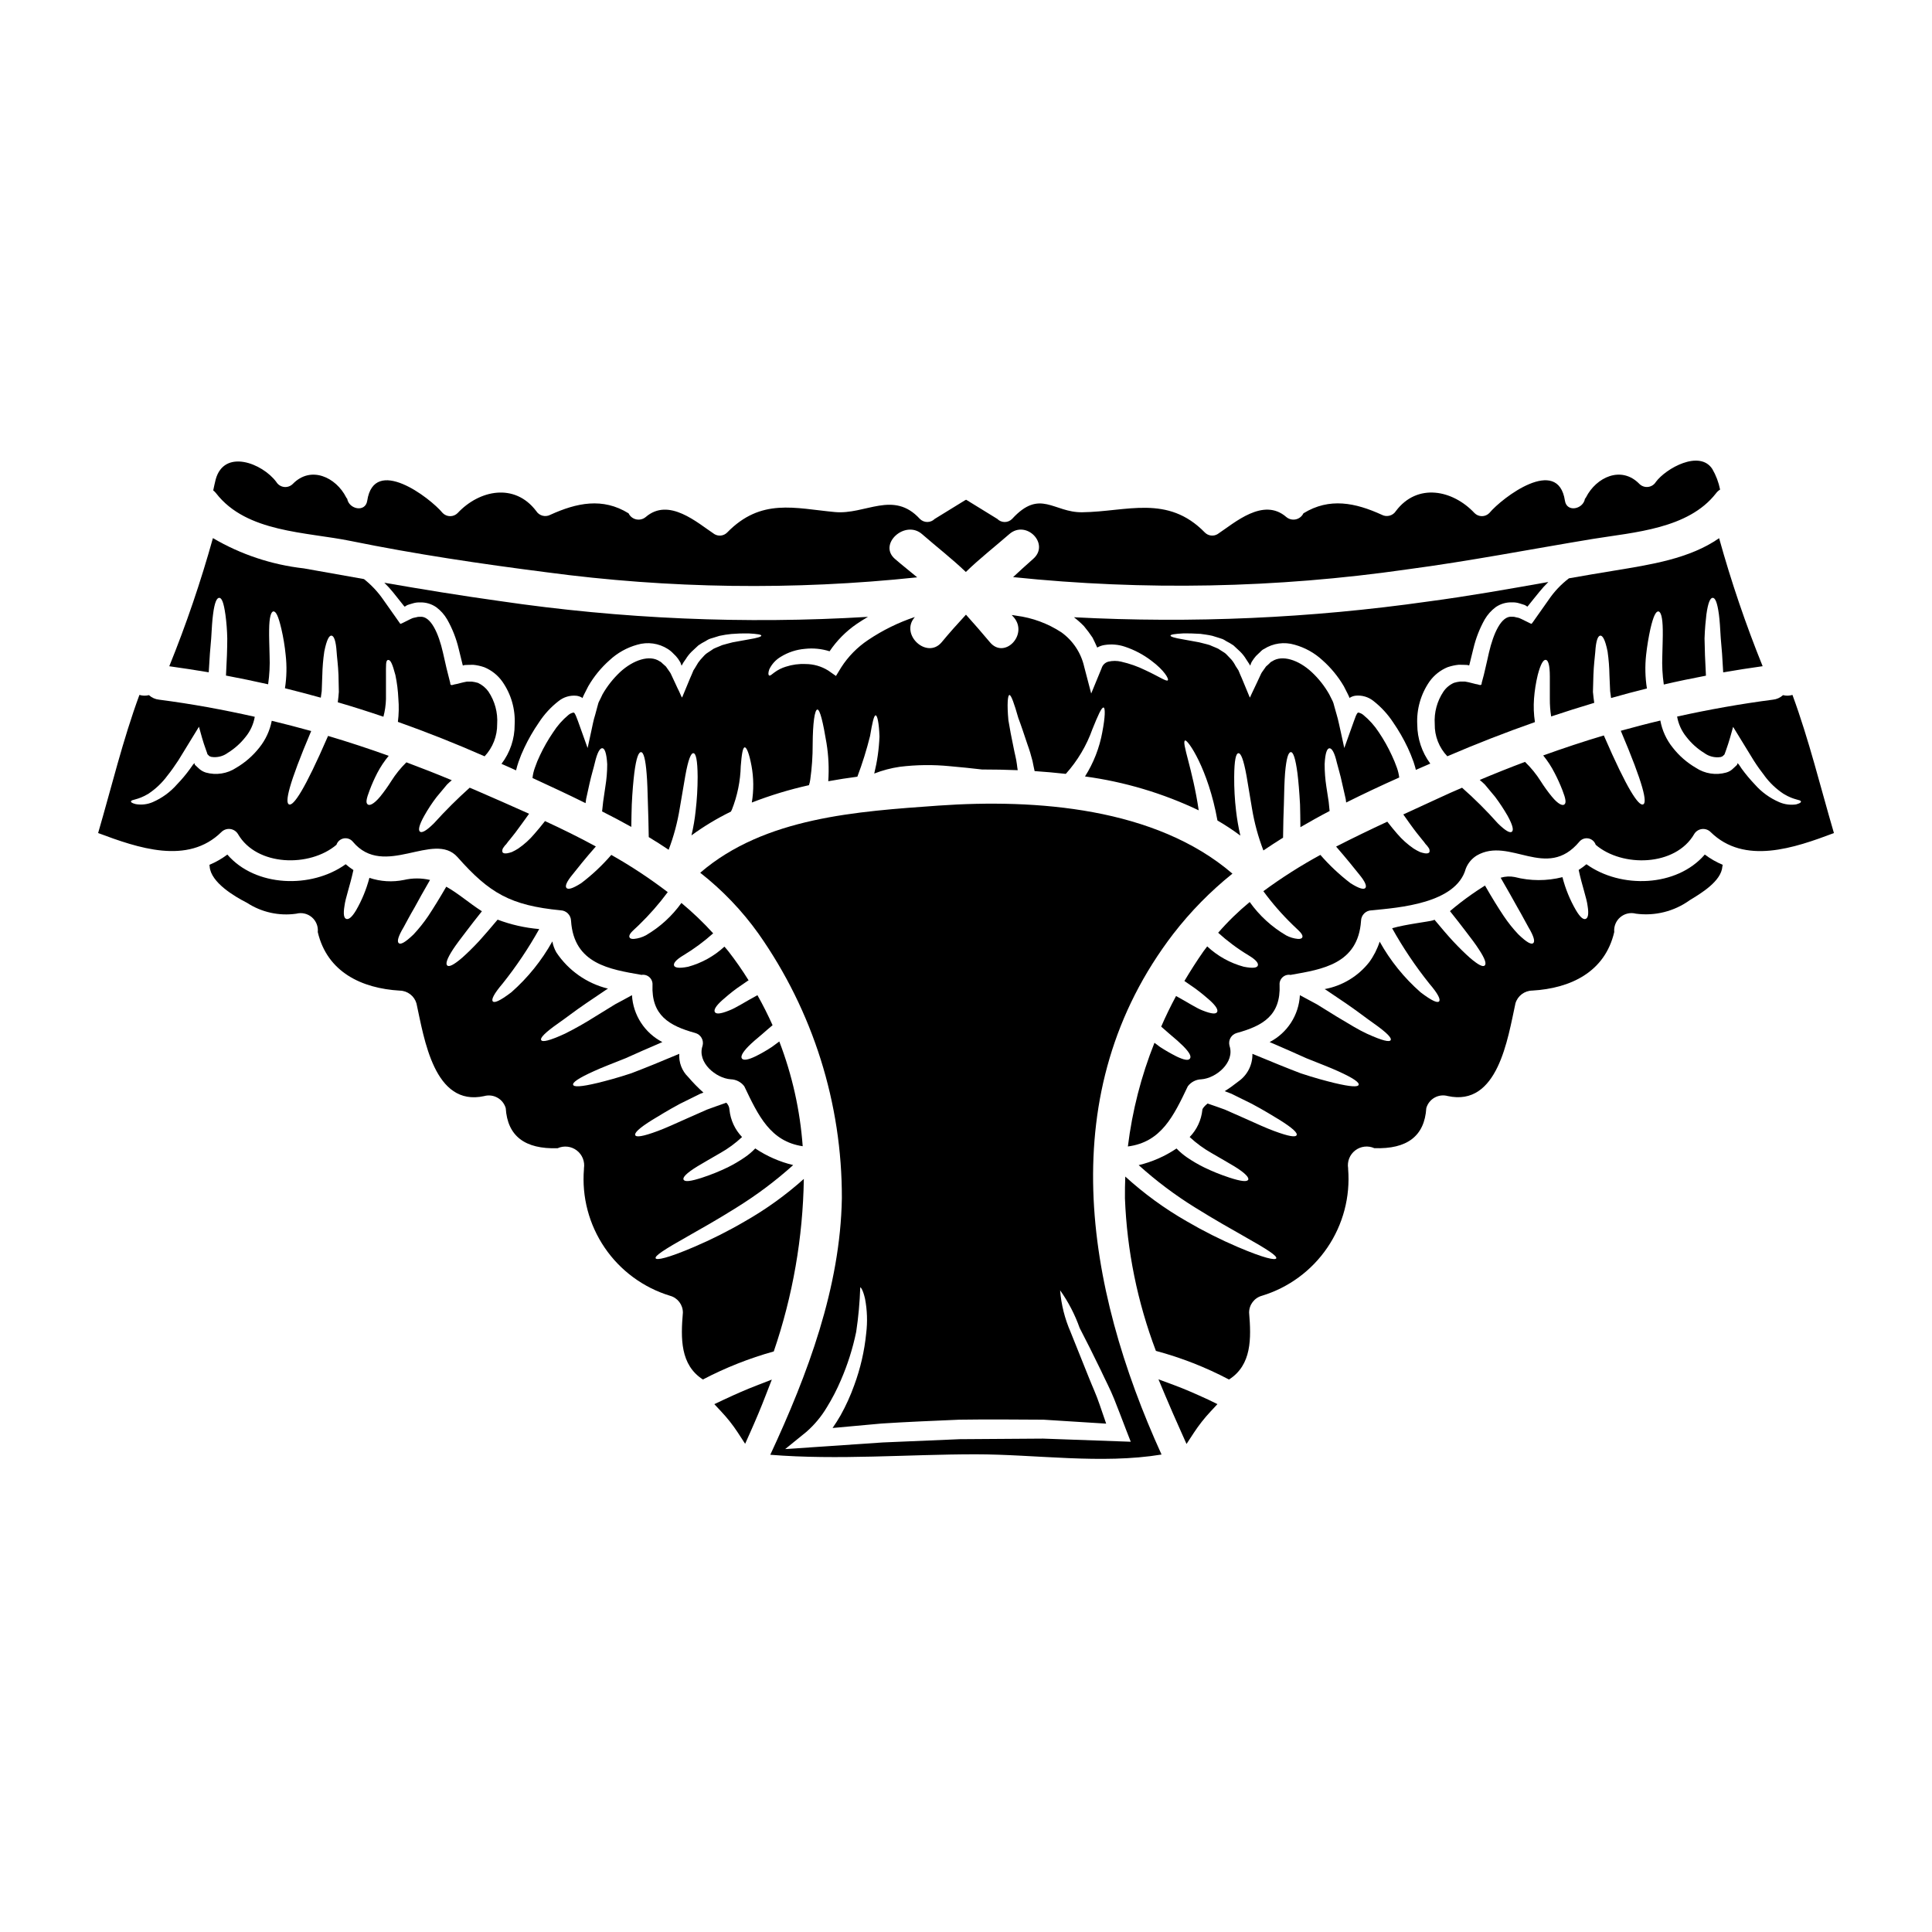 <?xml version="1.0" encoding="UTF-8"?>
<!-- Uploaded to: ICON Repo, www.iconrepo.com, Generator: ICON Repo Mixer Tools -->
<svg fill="#000000" width="800px" height="800px" version="1.1" viewBox="144 144 512 512" xmlns="http://www.w3.org/2000/svg">
 <g>
  <path d="m199.97 313.13c0.152-2.652 0.277-4.75 0.492-6.324 0.395-3.176 0.988-4.375 1.637-4.375 0.648 0 1.18 1.18 1.633 4.41l0.004-0.004c0.285 2.106 0.449 4.231 0.492 6.356 0 2.652-0.121 5.922-0.34 9.84 3.731 0.707 7.477 1.48 11.168 2.312 0.359-2.492 0.492-5.012 0.391-7.523-0.062-2.805-0.156-5.09-0.125-6.848 0.031-3.484 0.523-4.902 1.141-4.938 0.676-0.027 1.297 1.203 2.098 4.598 0.531 2.285 0.914 4.602 1.145 6.938 0.332 2.938 0.27 5.902-0.188 8.82 3.176 0.789 6.352 1.633 9.496 2.5 0.094-0.586 0.184-1.18 0.246-1.727 0.062-1.543 0.121-2.961 0.152-4.227l0.004-0.004c0.043-2.094 0.215-4.184 0.523-6.258 0.648-3.238 1.328-4.328 1.945-4.227 0.617 0.102 1.141 1.391 1.328 4.328 0.09 1.48 0.395 3.488 0.492 6.109 0.031 1.324 0.062 2.832 0.094 4.473-0.062 0.863-0.152 1.785-0.281 2.754 4.043 1.18 8.082 2.469 12.09 3.824l0.004 0.004c0.402-1.523 0.629-3.086 0.676-4.656v-5.981c0-3.082-0.09-4.328 0.555-4.41 0.645-0.078 1.141 0.988 1.945 4.012 0.43 2.062 0.691 4.156 0.785 6.262 0.172 2.043 0.129 4.102-0.125 6.137 7.742 2.754 15.422 5.797 22.977 9.129h0.004c2.168-2.312 3.363-5.375 3.328-8.543 0.199-3.047-0.613-6.07-2.309-8.605-0.707-1-1.668-1.797-2.781-2.312-0.531-0.156-1.078-0.273-1.633-0.34h-1.285c-0.215 0.031-0.617 0.125-0.926 0.184l-2.004 0.496c-0.555 0-1.543 0.738-1.512-0.371l-0.523-2.066-0.465-1.852c-0.309-1.387-0.617-2.746-0.926-4.074-1.141-5.027-3.207-9.777-6.078-9.496h0.004c-0.379-0.02-0.754 0.035-1.113 0.156l-0.586 0.121-0.309 0.094-0.555 0.246c-0.738 0.371-1.449 0.738-2.16 1.078-0.184 0.031-0.371 0.242-0.523 0.152l-0.371-0.523-0.738-1.051c-1.23-1.723-2.344-3.297-3.394-4.809l0.004 0.004c-1.426-2.066-3.152-3.906-5.117-5.461-5.301-0.926-10.609-1.883-15.945-2.836-8.5-0.957-16.707-3.688-24.086-8.02-3.211 11.527-7.074 22.867-11.566 33.957 3.516 0.492 7.004 1.02 10.457 1.605 0.195-3.578 0.41-6.574 0.656-9.039z"/>
  <path d="m207.07 365.04c4.969 8.578 19.031 8.852 26.094 2.836 0.285-0.867 1.02-1.512 1.918-1.688 0.902-0.172 1.824 0.156 2.41 0.859 8.297 9.961 21.469-2.996 27.758 4.102 8.453 9.562 14.035 12.801 27.328 14.094 1.504 0.055 2.711 1.27 2.754 2.773 0.738 11.473 10.332 12.859 18.539 14.312 0.027 0 0.059 0.031 0.09 0.031 0.758-0.141 1.543 0.078 2.121 0.59s0.887 1.262 0.84 2.031c-0.34 8.082 4.379 10.855 11.32 12.77 0.707 0.191 1.312 0.656 1.676 1.293 0.367 0.637 0.461 1.391 0.266 2.102-1.512 4.41 3.543 8.605 7.477 8.879h0.004c1.41 0.039 2.727 0.723 3.578 1.848 3.731 7.836 6.938 14.621 15.48 15.887-0.691-9.508-2.781-18.859-6.199-27.758-0.676 0.492-1.355 1.016-1.969 1.449-1.359 0.895-2.769 1.711-4.227 2.438-2.219 1.078-3.297 1.141-3.699 0.648-0.402-0.492 0.031-1.543 1.758-3.301 0.863-0.863 2.098-1.945 3.668-3.238 0.789-0.707 1.695-1.48 2.684-2.309-1.203-2.684-2.531-5.336-4.012-7.957-3.266 1.758-5.703 3.394-7.527 4.07-2.363 0.957-3.453 0.957-3.762 0.395-0.312-0.562 0.215-1.574 2.008-3.176 0.895-0.789 2.125-1.852 3.793-3.086l2.961-2.035 0.184-0.09 0.004-0.008c-1.648-2.66-3.438-5.231-5.359-7.703-0.34-0.434-0.707-0.836-1.047-1.234-2.734 2.523-6.035 4.356-9.625 5.336-2.5 0.492-3.543 0.246-3.731-0.34s0.492-1.512 2.469-2.684c2.812-1.691 5.457-3.648 7.906-5.836-2.613-2.879-5.43-5.566-8.418-8.051-2.496 3.492-5.703 6.414-9.41 8.574-0.984 0.527-2.062 0.852-3.176 0.957-0.711 0.031-1.051-0.121-1.18-0.43s0-0.711 0.395-1.203 1.141-1.109 2.094-2.035c2.785-2.695 5.344-5.617 7.652-8.73-4.754-3.629-9.754-6.926-14.957-9.867-2.383 2.762-5.051 5.269-7.957 7.477-2.406 1.543-3.543 1.758-3.938 1.262-0.395-0.496 0.031-1.633 1.727-3.668 1.297-1.633 3.148-3.981 6.074-7.309-4.41-2.406-8.941-4.629-13.477-6.723-0.988 1.23-1.914 2.406-2.805 3.394-1.246 1.484-2.688 2.789-4.285 3.883-0.543 0.348-1.109 0.656-1.695 0.926-0.422 0.148-0.855 0.262-1.297 0.34-0.711 0.094-1.082-0.059-1.203-0.34-0.102-0.434 0.012-0.895 0.305-1.23 0.199-0.32 0.438-0.613 0.715-0.867 0.312-0.449 0.652-0.883 1.016-1.293 0.789-0.957 1.824-2.281 3.117-4.102 0.586-0.789 1.18-1.664 1.914-2.652-4.844-2.188-9.656-4.285-14.344-6.32-0.465-0.215-0.926-0.371-1.391-0.586v-0.004c-3.312 2.969-6.465 6.109-9.445 9.406-2.094 2.094-3.234 2.621-3.731 2.25-0.496-0.371-0.309-1.637 1.141-4.227v0.004c0.969-1.734 2.062-3.391 3.269-4.965 0.832-0.988 1.758-2.098 2.754-3.301 0.371-0.371 0.836-0.789 1.262-1.141-3.977-1.664-7.984-3.234-12.027-4.746l0.004-0.004c-1.531 1.5-2.883 3.176-4.023 4.988-0.895 1.426-1.871 2.793-2.93 4.102-1.695 2.035-2.836 2.469-3.301 2.066-0.555-0.395-0.395-1.418 0.496-3.731 0.59-1.578 1.273-3.117 2.047-4.613 0.844-1.613 1.859-3.133 3.019-4.535-5.336-1.914-10.676-3.672-16.07-5.273-6.262 14.434-9.16 18.598-10.332 18.164s-0.184-5.211 5.859-19.461c-3.488-0.957-6.969-1.883-10.453-2.715-0.496 2.59-1.621 5.023-3.269 7.086-1.691 2.156-3.773 3.977-6.137 5.367-2.379 1.578-5.332 2.039-8.078 1.262-0.719-0.227-1.371-0.617-1.914-1.141l-0.789-0.738-0.215-0.215v-0.035c-0.027-0.102-0.047-0.203-0.062-0.305-0.027-0.121-0.121 0.062-0.184 0.121l-0.152 0.125c-0.277 0.395-0.555 0.789-0.832 1.18-1.055 1.461-2.207 2.84-3.457 4.133-1.777 2.039-3.992 3.652-6.477 4.727-1.406 0.602-2.961 0.781-4.469 0.52-0.93-0.242-1.301-0.461-1.266-0.707 0.062-0.586 1.727-0.277 4.656-2.066l-0.004-0.004c1.934-1.289 3.625-2.906 5-4.777 0.926-1.141 1.883-2.5 2.898-4.043 1.668-2.715 3.488-5.684 5.461-8.91 0.527 1.91 1.051 3.938 1.852 6.106l0.281 0.789 0.121 0.395 0.094 0.09 0.277 0.281c0.184 0.242 0.465 0.215 0.68 0.34l-0.004-0.008c1.535 0.238 3.102-0.152 4.348-1.078 1.816-1.125 3.418-2.562 4.731-4.246 1.246-1.531 2.078-3.359 2.41-5.305-8.359-1.883-16.777-3.426-25.352-4.535-1.004-0.102-1.945-0.523-2.688-1.203-0.832 0.211-1.707 0.188-2.527-0.059-4.41 11.965-7.367 24.363-10.945 36.605 10.516 3.938 23.746 8.543 32.688-0.281 0.613-0.605 1.469-0.895 2.324-0.785 0.855 0.109 1.613 0.605 2.055 1.344z"/>
  <path d="m237.02 287.38c17.117 3.484 34.391 6.047 51.719 8.266 32.605 4.367 65.613 4.82 98.328 1.352-1.945-1.633-4.012-3.234-5.922-4.898-4.504-3.938 2.754-10.457 7.219-6.543 3.852 3.363 7.894 6.481 11.594 10.023 3.641-3.543 7.652-6.664 11.504-10.023 4.473-3.918 10.855 2.594 6.352 6.543-1.883 1.633-3.578 3.234-5.332 4.84 34.73 3.613 69.773 2.93 104.34-2.035 16.562-2.191 32.848-5.367 49.285-8.082 11.02-1.789 25.289-2.652 32.629-12.059 0.301-0.41 0.676-0.758 1.109-1.02-0.383-1.922-1.082-3.766-2.066-5.457-3.363-5.148-12.277-0.184-14.957 3.426l0.004-0.004c-0.445 0.73-1.195 1.223-2.043 1.328-0.848 0.109-1.695-0.176-2.309-0.773-4.812-4.965-11.473-1.785-14.168 3.543-0.074 0.137-0.168 0.262-0.277 0.371-0.465 2.777-4.812 3.703-5.305 0.527-1.82-12.059-16.594-0.867-20.047 3.266-0.516 0.523-1.223 0.816-1.957 0.816-0.738 0-1.441-0.293-1.961-0.816-5.738-6.137-15.145-8.082-20.82-0.555-0.805 1.277-2.465 1.711-3.789 0.988-6.91-3.148-13.82-4.629-20.727-0.371-0.395 0.82-1.141 1.41-2.027 1.605-0.887 0.191-1.812-0.035-2.508-0.617-6.106-5.305-13.66 1.508-18.227 4.531-1.086 0.645-2.473 0.469-3.363-0.43-9.898-10.148-20.695-5.512-32.477-5.367-7.621 0.125-11.168-6.352-18.598 1.758-0.516 0.531-1.227 0.828-1.969 0.828-0.738 0-1.449-0.297-1.965-0.828-2.684-1.633-5.336-3.269-8.023-4.938v0.004c-0.09-0.043-0.18-0.09-0.258-0.152-0.082 0.07-0.176 0.125-0.277 0.156-2.684 1.664-5.367 3.301-8.023 4.938l0.004-0.004c-0.523 0.523-1.23 0.816-1.969 0.816s-1.445-0.293-1.969-0.816c-7.031-7.68-14.402-1.047-22.547-1.82-10.609-0.988-19.523-3.793-28.527 5.43-0.891 0.898-2.273 1.074-3.359 0.43-4.566-3.023-12.09-9.84-18.227-4.531h-0.004c-0.695 0.582-1.621 0.805-2.508 0.613s-1.633-0.781-2.023-1.602c-6.875-4.258-13.777-2.773-20.695 0.371h-0.004c-1.324 0.727-2.984 0.293-3.789-0.988-5.707-7.527-15.082-5.582-20.82 0.555-0.523 0.523-1.23 0.816-1.969 0.816s-1.445-0.293-1.969-0.816c-3.422-4.133-18.195-15.328-20.016-3.266-0.492 3.176-4.84 2.25-5.305-0.527-0.109-0.109-0.199-0.234-0.273-0.371-2.684-5.332-9.375-8.508-14.168-3.543h-0.004c-0.609 0.598-1.461 0.887-2.309 0.777s-1.598-0.598-2.039-1.332c-3.731-4.996-13.816-8.852-16.066-0.645-0.246 0.953-0.434 1.91-0.648 2.898h-0.004c0.301 0.219 0.566 0.484 0.789 0.785 8.07 10.406 23.828 10.191 35.734 12.629z"/>
  <path d="m597.89 302.43c0.648 0 1.203 1.18 1.637 4.375 0.215 1.574 0.34 3.672 0.492 6.324 0.246 2.465 0.465 5.461 0.648 9.055 3.484-0.613 6.969-1.141 10.453-1.633-4.484-11.082-8.336-22.406-11.535-33.926-7.871 5.488-18.352 7.031-27.664 8.574-4.074 0.648-8.113 1.359-12.156 2.066h0.004c-0.016 0-0.031 0.016-0.027 0.031-2.059 1.574-3.852 3.469-5.305 5.613-1.051 1.512-2.191 3.086-3.394 4.809l-0.738 1.051-0.395 0.523c-0.121 0.09-0.34-0.121-0.492-0.152-0.711-0.34-1.453-0.707-2.191-1.078l-0.555-0.246-0.277-0.094-0.586-0.121v-0.004c-0.367-0.125-0.754-0.176-1.141-0.156-2.836-0.281-4.902 4.473-6.078 9.496-0.309 1.328-0.586 2.684-0.926 4.074l-0.434 1.852-0.555 2.066c0.031 1.109-0.926 0.371-1.512 0.371l-1.969-0.496c-0.309-0.059-0.738-0.152-0.957-0.184h-1.297 0.004c-0.555 0.062-1.102 0.18-1.633 0.34-1.125 0.5-2.086 1.297-2.777 2.312-1.699 2.535-2.512 5.559-2.312 8.605-0.059 3.172 1.137 6.246 3.332 8.543 7.68-3.297 15.418-6.316 23.223-9.055l-0.004 0.004c-0.316-2.062-0.398-4.152-0.242-6.234 0.16-2.106 0.488-4.199 0.984-6.258 0.789-3.023 1.512-4.074 2.129-4.012 0.617 0.062 1.078 1.328 1.078 4.41v5.988c-0.012 1.539 0.105 3.082 0.352 4.606 3.793-1.262 7.59-2.469 11.414-3.609-0.156-1.016-0.246-1.969-0.344-2.898 0.062-1.637 0.094-3.148 0.125-4.473 0.09-2.621 0.371-4.629 0.492-6.109 0.184-2.961 0.676-4.223 1.297-4.328 0.617-0.105 1.328 0.988 1.969 4.227 0.297 2.074 0.461 4.164 0.492 6.258 0.062 1.266 0.121 2.684 0.184 4.227 0.062 0.586 0.152 1.203 0.246 1.82 3.148-0.895 6.32-1.754 9.496-2.527h0.004c-0.465-2.938-0.535-5.926-0.215-8.883 0.258-2.332 0.641-4.648 1.141-6.938 0.789-3.394 1.453-4.625 2.098-4.598 0.645 0.027 1.141 1.453 1.18 4.938 0.031 1.758-0.062 4.043-0.125 6.848-0.102 2.535 0.031 5.07 0.395 7.582 3.703-0.863 7.434-1.633 11.168-2.344-0.215-3.938-0.34-7.219-0.371-9.871 0.09-2.68 0.309-4.777 0.492-6.352 0.445-3.211 1.031-4.41 1.68-4.41z"/>
  <path d="m357.02 456.43c-4.769 4.269-9.977 8.023-15.543 11.195-4.383 2.57-8.926 4.856-13.602 6.848-7.004 2.992-9.867 3.543-10.117 2.992-0.312-0.617 2.129-2.25 8.66-5.922 3.266-1.852 7.555-4.254 12.828-7.559v-0.004c5.309-3.293 10.312-7.047 14.957-11.223-3.586-0.859-6.992-2.356-10.055-4.41-0.832 0.879-1.758 1.664-2.758 2.344-1.434 0.988-2.941 1.875-4.504 2.652-2.148 1.039-4.363 1.938-6.629 2.684-3.363 1.109-4.75 1.199-5.09 0.617-0.34-0.582 0.68-1.727 3.703-3.578 1.512-0.926 3.516-2.039 5.984-3.488v0.004c2.094-1.18 4.043-2.609 5.797-4.258-1.879-1.957-3.051-4.488-3.332-7.188-0.023-0.719-0.324-1.402-0.832-1.91-1.82 0.648-3.543 1.234-5.117 1.824-1.941 0.863-3.731 1.633-5.305 2.344-3.234 1.449-5.734 2.59-7.738 3.328-4.043 1.512-5.738 1.695-5.984 1.109-0.242-0.586 0.926-1.82 4.504-4.039 1.785-1.078 4.16-2.559 7.309-4.254 1.633-0.789 3.453-1.695 5.43-2.684 0.277-0.094 0.555-0.184 0.832-0.309h-0.004c-1.438-1.285-2.789-2.668-4.039-4.133-1.652-1.602-2.516-3.848-2.359-6.141-5.031 2.129-9.223 3.824-12.711 5.152-3.699 1.23-6.66 2.004-8.91 2.559-4.504 1.078-6.324 1.109-6.512 0.496-0.184-0.613 1.328-1.727 5.512-3.609 2.066-0.957 4.84-2.008 8.387-3.426 2.754-1.23 5.984-2.684 9.746-4.285-4.691-2.434-7.75-7.156-8.051-12.43-1.539 0.863-3.051 1.664-4.441 2.406-1.969 1.234-3.762 2.312-5.363 3.301-2.574 1.633-5.231 3.137-7.957 4.5-4.227 1.941-5.984 2.277-6.297 1.695-0.316-0.582 0.957-1.945 4.598-4.504 1.852-1.266 4.164-3.117 7.309-5.246 1.605-1.078 3.363-2.277 5.336-3.606l0.461-0.281v0.004c-5.609-1.375-10.5-4.809-13.695-9.621-0.512-0.898-0.867-1.879-1.047-2.898-2.828 5.074-6.5 9.633-10.859 13.477-3.113 2.363-4.531 2.902-4.934 2.406-0.402-0.496 0.242-1.914 2.59-4.688h0.004c3.629-4.547 6.879-9.387 9.715-14.465-3.773-0.32-7.481-1.16-11.023-2.496-1.883 2.25-3.516 4.133-4.902 5.672-1.785 1.914-3.269 3.332-4.441 4.379-2.363 2.035-3.543 2.531-4.012 2.098s-0.121-1.727 1.543-4.285c0.863-1.297 2.035-2.871 3.609-4.902 1.109-1.48 2.469-3.207 4.039-5.184-3.426-2.188-6.262-4.746-9.445-6.508-1.785 3.086-3.394 5.676-4.777 7.773-1.168 1.723-2.469 3.352-3.887 4.871-2.312 2.219-3.457 2.754-3.938 2.309-0.48-0.445-0.184-1.723 1.324-4.254 0.711-1.297 1.605-3.023 2.871-5.18 1.078-2.008 2.438-4.414 4.102-7.309-2.273-0.527-4.637-0.527-6.91 0-3.047 0.625-6.207 0.434-9.156-0.555-0.789 3.004-1.969 5.887-3.516 8.574-1.141 1.914-1.969 2.5-2.594 2.312-0.625-0.184-0.863-1.203-0.492-3.457 0.246-2.066 1.422-5.18 2.363-9.5h-0.004c-0.711-0.465-1.395-0.98-2.039-1.539-9.098 6.539-23.93 6.074-31.367-2.562h0.004c-1.465 1.098-3.059 2.012-4.746 2.719 0.035 0.148 0.055 0.305 0.059 0.461 0.312 4.227 6.602 7.926 9.871 9.594v-0.004c3.859 2.523 8.508 3.555 13.074 2.902 1.449-0.383 2.992-0.035 4.133 0.938 1.137 0.973 1.727 2.445 1.574 3.934 2.5 10.629 11.66 14.926 21.742 15.512 2.055 0.043 3.844 1.418 4.414 3.394 2.039 9.285 4.66 27.48 17.953 24.555l-0.004-0.004c2.461-0.672 5.004 0.758 5.707 3.211 0.465 7.367 5.051 10.902 13.758 10.609l-0.004-0.004c1.672-0.746 3.621-0.52 5.074 0.594 1.453 1.113 2.184 2.934 1.898 4.742v0.215c-0.602 7.359 1.336 14.703 5.492 20.809 4.152 6.106 10.27 10.602 17.336 12.75 2.012 0.551 3.402 2.383 3.391 4.469-0.586 6.816-0.711 13.848 5.301 17.711l0.004 0.004c5.981-3.129 12.277-5.621 18.781-7.438 5.039-14.723 7.727-30.148 7.965-45.711z"/>
  <path d="m527.64 320.81c0.969-0.332 1.973-0.551 2.992-0.648l1.449 0.031 0.707 0.031c0.152 0 0.121 0.031 0.184 0.031s0.34 0.121 0.371 0.09v-0.059l0.031-0.031 0.062-0.215c0.34-1.422 0.676-2.805 1.016-4.133h0.004c0.637-2.723 1.652-5.34 3.023-7.773 0.742-1.262 1.73-2.363 2.898-3.238 1.273-0.875 2.789-1.316 4.332-1.266 0.68-0.023 1.355 0.074 2.004 0.281l0.895 0.277 0.465 0.152 0.121 0.062 0.492 0.309c0.184 0.125 0.156-0.09 0.246-0.121 1.051-1.297 2.004-2.527 2.934-3.641v-0.004c0.766-0.953 1.586-1.859 2.461-2.711-10.629 1.883-21.188 3.762-31.922 5.18h0.004c-31.059 4.414-62.473 5.809-93.801 4.164 0.941 0.723 1.828 1.512 2.652 2.359 0.816 0.977 1.578 1.992 2.281 3.051 0.434 0.898 0.867 1.758 1.234 2.621 0.598-0.344 1.258-0.574 1.941-0.676 1.82-0.289 3.684-0.133 5.43 0.465 2.5 0.836 4.844 2.074 6.941 3.668 3.453 2.559 4.777 4.902 4.375 5.242-0.402 0.34-2.309-1.016-5.902-2.684-2.055-1.012-4.219-1.773-6.449-2.277-1.113-0.266-2.277-0.266-3.391 0-0.863 0.23-1.543 0.895-1.789 1.754l-2.754 6.691-1.855-7.086c-0.828-3.68-2.977-6.926-6.039-9.129-3.598-2.352-7.676-3.863-11.941-4.41-0.434-0.09-0.832-0.121-1.23-0.184 0.184 0.215 0.395 0.465 0.613 0.68 3.793 4.566-2.559 11.137-6.383 6.539-2.094-2.5-4.191-4.902-6.352-7.309-2.219 2.406-4.375 4.809-6.441 7.309-3.856 4.598-11.043-1.969-7.219-6.539 0.031-0.031 0.062-0.094 0.121-0.152h-0.004c-4.387 1.465-8.559 3.519-12.398 6.102-2.848 1.902-5.273 4.371-7.121 7.25l-1.387 2.277-2.066-1.449v0.004c-1.797-1.121-3.867-1.715-5.984-1.719-1.773-0.086-3.551 0.156-5.242 0.707-1.098 0.332-2.129 0.855-3.051 1.543-0.68 0.523-1.113 0.926-1.359 0.789-0.242-0.137-0.312-0.676 0.031-1.633l0.004-0.004c0.66-1.387 1.723-2.547 3.051-3.328 1.93-1.191 4.117-1.91 6.383-2.098 2.199-0.246 4.426-0.023 6.539 0.645 1.918-2.844 4.356-5.305 7.188-7.246 0.988-0.68 2.008-1.297 2.992-1.883l-0.004 0.004c-32.613 1.969-65.348 0.562-97.676-4.199-10.207-1.418-20.352-3.082-30.5-4.84 0.824 0.793 1.594 1.637 2.312 2.527 0.898 1.113 1.883 2.363 2.902 3.641 0.121 0.031 0.094 0.246 0.281 0.121l0.492-0.309 0.121-0.062 0.434-0.152 0.926-0.277-0.004 0.004c0.645-0.211 1.324-0.305 2.004-0.281 1.527-0.047 3.031 0.395 4.289 1.266 1.176 0.871 2.16 1.973 2.894 3.238 1.379 2.434 2.41 5.051 3.055 7.773 0.309 1.328 0.676 2.711 1.016 4.133l0.062 0.215v0.031l0.031 0.059c0.031 0.031 0.246-0.059 0.371-0.09 0.062 0 0-0.031 0.152-0.031l0.738-0.031 1.449-0.031h0.004c1.012 0.094 2.004 0.312 2.965 0.648 1.918 0.789 3.574 2.102 4.777 3.797 2.34 3.328 3.492 7.348 3.269 11.414 0.02 3.754-1.207 7.406-3.488 10.391 0.836 0.371 1.637 0.711 2.438 1.082 0.465 0.215 0.957 0.43 1.422 0.645 0.184-0.789 0.395-1.48 0.645-2.219 0.441-1.285 0.957-2.539 1.543-3.762 1.102-2.332 2.391-4.57 3.859-6.691 1.406-2.172 3.168-4.09 5.211-5.676 1.344-1.086 3.062-1.598 4.781-1.418 0.523 0.07 1.027 0.246 1.48 0.523l0.027 0.031 0.031 0.059c0.031 0.031-0.031 0.125 0.094-0.152l0.09-0.246 0.062-0.121 0.215-0.465c0.371-0.707 0.707-1.418 1.078-2.125l0.004-0.004c1.496-2.598 3.406-4.938 5.656-6.926 2.082-1.941 4.598-3.348 7.34-4.106 2.742-0.816 5.703-0.402 8.113 1.141 0.543 0.344 1.043 0.762 1.48 1.234 0.457 0.406 0.871 0.863 1.23 1.359l0.465 0.738c0.055 0.078 0.109 0.16 0.152 0.246 0.035 0.09 0.066 0.184 0.09 0.277 0.094 0.121 0.156 0.586 0.246 0.523l0.281-0.492c0.059-0.094 0.09-0.184 0.152-0.281l0.617-0.895 0.004 0.004c0.438-0.73 0.969-1.402 1.574-2.004 0.617-0.586 1.203-1.141 1.789-1.668 0.609-0.422 1.246-0.805 1.91-1.137 0.312-0.188 0.617-0.395 0.926-0.527 0.309-0.133 0.648-0.215 0.957-0.309 0.617-0.184 1.203-0.371 1.789-0.555 1.039-0.227 2.09-0.391 3.148-0.496 1.52-0.129 3.043-0.18 4.566-0.152 2.344 0.125 3.394 0.312 3.394 0.586 0 0.277-0.988 0.617-3.269 0.988-1.141 0.215-2.559 0.465-4.348 0.789-0.832 0.242-1.785 0.43-2.754 0.738-0.461 0.215-0.957 0.395-1.48 0.613l-0.789 0.344-0.676 0.461c-0.465 0.34-1.02 0.617-1.48 1.02-0.461 0.402-0.836 0.926-1.301 1.387l-0.004-0.004c-0.457 0.531-0.852 1.109-1.18 1.73-0.215 0.371-0.465 0.789-0.711 1.141-0.277 0.707-0.582 1.391-0.895 2.098-0.586 1.449-1.23 2.961-1.852 4.473l-0.246 0.586c-0.09 0.094-0.184-0.277-0.277-0.395l-0.492-1.109c-0.395-0.738-0.711-1.512-1.082-2.281-0.371-0.77-0.789-1.664-1.18-2.527-0.184-0.371-0.559-0.789-0.68-1.02l-0.371-0.523c-0.215-0.434-0.586-0.586-0.863-0.895-0.344-0.246-0.586-0.648-0.988-0.789-2.652-1.824-7.004-0.395-10.516 2.836v0.004c-1.836 1.727-3.406 3.715-4.656 5.902-0.281 0.586-0.555 1.203-0.867 1.789v0.004c-0.102 0.172-0.184 0.359-0.242 0.555l-0.281 1.016-0.555 2.066c-0.434 1.301-0.738 2.965-1.078 4.535l-0.926 4.258c-0.867-2.363-1.695-4.75-2.562-7.156-0.371-0.926-0.707-2.035-1.078-2.223-0.062-0.059-0.031 0-0.062-0.027-0.508 0.086-0.988 0.309-1.383 0.645-1.582 1.316-2.953 2.871-4.059 4.606-1.312 1.918-2.469 3.941-3.457 6.043-0.523 1.07-0.977 2.172-1.359 3.301-0.328 0.887-0.543 1.812-0.645 2.754 4.656 2.16 9.375 4.328 14.062 6.664 0.059-0.371 0.09-0.789 0.152-1.109 0.34-1.512 0.645-2.871 0.895-4.07 0.523-2.363 1.109-4.164 1.422-5.555 0.645-2.715 1.324-3.824 1.941-3.824 0.617 0 1.141 1.109 1.328 4.227 0 1.996-0.168 3.984-0.492 5.953-0.184 1.203-0.371 2.531-0.586 4.012-0.094 0.789-0.184 1.664-0.281 2.559 2.621 1.328 5.215 2.684 7.742 4.102 0.031-2.25 0.062-4.07 0.125-5.902 0.152-3.394 0.43-6.414 0.676-8.418 0.523-4.043 1.141-5.512 1.785-5.492s1.18 1.785 1.484 5.797c0.18 1.969 0.242 4.781 0.34 8.113 0.09 2.5 0.152 4.969 0.215 8.605 1.785 1.078 3.543 2.188 5.269 3.363l0.004-0.008c1.344-3.539 2.328-7.207 2.934-10.945 0.617-3.641 1.109-6.512 1.48-8.66 0.789-4.414 1.512-6.047 2.156-5.984s1.082 1.754 1.113 6.258v0.004c-0.004 3.008-0.18 6.016-0.527 9.004-0.227 2.191-0.598 4.367-1.109 6.512 3.293-2.406 6.793-4.512 10.457-6.301l0.242-0.492h0.004c1.461-3.684 2.262-7.602 2.359-11.566 0.242-3.051 0.523-4.934 1.047-4.965 0.523-0.031 1.203 1.695 1.789 4.84l0.004 0.004c0.602 3.227 0.629 6.539 0.09 9.777 4.922-1.914 9.984-3.449 15.141-4.598 0.164-0.473 0.277-0.957 0.344-1.449 0.441-3.117 0.656-6.258 0.645-9.406 0.031-5.551 0.523-9.191 1.262-9.191 0.68 0.031 1.484 3.328 2.41 8.941 0.535 3.324 0.691 6.699 0.461 10.059 2.562-0.465 5.117-0.863 7.711-1.203 1.328-3.519 2.453-7.113 3.359-10.762 0.586-3.457 1.02-5.492 1.48-5.492 0.461 0 0.898 2.035 1.02 5.613-0.129 3.309-0.598 6.594-1.387 9.809 2.184-0.855 4.461-1.457 6.785-1.793 4.41-0.543 8.867-0.594 13.289-0.152 2.934 0.246 5.738 0.555 8.48 0.867 3.117 0 6.297 0.059 9.469 0.184-0.094-0.496-0.152-1.051-0.215-1.543-0.184-1.512-0.617-2.992-0.863-4.348-0.586-2.715-1.051-5.305-1.391-7.34-0.395-4.254-0.184-6.691 0.281-6.691 0.465 0 1.262 2.277 2.344 6.074 0.738 1.945 1.48 4.195 2.406 6.969 0.531 1.457 0.984 2.938 1.359 4.441 0.152 0.863 0.371 1.785 0.555 2.68 2.754 0.184 5.512 0.434 8.266 0.738v0.004c3.106-3.457 5.504-7.492 7.059-11.871 1.484-3.672 2.438-5.859 2.965-5.707 0.461 0.121 0.43 2.469-0.344 6.477h0.004c-0.758 4.188-2.32 8.188-4.594 11.781 10.449 1.414 20.613 4.441 30.133 8.977-1.605-10.98-4.629-18.105-3.609-18.5 0.645-0.371 6.106 7.434 8.574 21.191 2.098 1.219 4.129 2.559 6.074 4.008-0.508-2.168-0.887-4.359-1.141-6.57-0.355-2.988-0.52-5.996-0.496-9.004 0.031-4.504 0.465-6.199 1.113-6.258 0.648-0.059 1.355 1.574 2.156 5.984 0.371 2.156 0.836 5.027 1.449 8.66v-0.004c0.629 3.801 1.641 7.531 3.023 11.129 1.727-1.18 3.457-2.281 5.211-3.394 0.031-3.731 0.125-6.227 0.215-8.758 0.062-3.328 0.156-6.32 0.312-8.328 0.34-3.981 0.863-5.512 1.512-5.582 0.648-0.07 1.262 1.664 1.785 5.676 0.246 2.004 0.492 4.84 0.676 8.234 0.031 1.852 0.094 3.699 0.094 5.984 2.559-1.48 5.117-2.93 7.742-4.285-0.094-0.863-0.152-1.664-0.246-2.438-0.215-1.48-0.434-2.805-0.617-4.012v0.004c-0.301-1.969-0.457-3.961-0.457-5.953 0.152-3.117 0.676-4.227 1.297-4.227 0.617 0 1.328 1.109 1.945 3.824 0.34 1.391 0.926 3.176 1.418 5.555 0.277 1.199 0.586 2.555 0.926 4.07 0.031 0.277 0.062 0.617 0.121 0.926 4.629-2.312 9.348-4.535 14.066-6.633h-0.004c-0.109-0.883-0.316-1.754-0.617-2.59-0.395-1.121-0.848-2.223-1.359-3.297-0.973-2.117-2.117-4.148-3.418-6.078-1.125-1.738-2.512-3.293-4.113-4.606-0.395-0.336-0.871-0.559-1.383-0.645 0 0-0.031 0-0.031 0.027-0.395 0.188-0.738 1.301-1.078 2.223-0.867 2.406-1.727 4.777-2.562 7.156l-0.926-4.258c-0.371-1.574-0.676-3.234-1.078-4.535l-0.586-2.066-0.277-1.016c-0.055-0.191-0.129-0.379-0.215-0.555-0.312-0.586-0.586-1.203-0.898-1.789v-0.004c-1.242-2.195-2.812-4.184-4.656-5.902-3.484-3.238-7.832-4.66-10.516-2.836-0.395 0.121-0.613 0.523-0.957 0.789-0.277 0.309-0.645 0.461-0.863 0.895l-0.371 0.523c-0.121 0.215-0.496 0.648-0.68 1.02-0.395 0.863-0.789 1.695-1.18 2.527-0.395 0.832-0.738 1.543-1.082 2.281l-0.523 1.109c-0.059 0.125-0.152 0.496-0.242 0.395l-0.246-0.586c-0.648-1.512-1.262-3.023-1.852-4.473-0.312-0.707-0.617-1.391-0.895-2.098-0.246-0.371-0.496-0.789-0.742-1.141l-0.004-0.004c-0.309-0.621-0.691-1.199-1.137-1.73-0.465-0.461-0.898-0.926-1.328-1.387-0.43-0.461-0.988-0.68-1.453-1.02l-0.707-0.461-0.789-0.344c-0.492-0.211-0.988-0.395-1.449-0.613-0.988-0.312-1.945-0.496-2.805-0.738-1.758-0.34-3.207-0.586-4.328-0.789-2.25-0.371-3.269-0.707-3.269-0.988s1.051-0.461 3.363-0.586c1.18-0.027 2.684 0 4.598 0.125 0.957 0.152 2.004 0.242 3.148 0.523 0.555 0.184 1.141 0.371 1.789 0.555 0.309 0.09 0.613 0.184 0.926 0.309 0.312 0.121 0.613 0.34 0.926 0.527l-0.004 0.004c0.672 0.332 1.32 0.715 1.941 1.137 0.586 0.527 1.18 1.082 1.789 1.668 0.605 0.602 1.137 1.273 1.574 2.004l0.586 0.895c0.074 0.086 0.137 0.18 0.188 0.281l0.281 0.492c0.062 0 0.152-0.395 0.215-0.523v-0.004c0.02-0.098 0.062-0.195 0.121-0.277 0.062-0.09 0-0.031 0.121-0.242l0.496-0.738v-0.004c0.352-0.504 0.766-0.961 1.234-1.359 0.496-0.395 0.836-0.957 1.48-1.234h-0.004c2.41-1.543 5.371-1.957 8.113-1.141 2.754 0.758 5.285 2.164 7.383 4.106 2.246 1.988 4.16 4.32 5.676 6.906 0.34 0.707 0.707 1.418 1.078 2.125l0.215 0.465 0.062 0.121 0.09 0.246c0.125 0.281 0.031 0.184 0.094 0.152l0.031-0.059 0.027-0.031 0.008 0.004c0.449-0.277 0.953-0.453 1.477-0.523 1.719-0.18 3.441 0.328 4.785 1.418 2.027 1.59 3.785 3.504 5.199 5.66 1.465 2.121 2.754 4.359 3.856 6.691 0.555 1.203 1.078 2.438 1.543 3.762 0.211 0.707 0.461 1.391 0.613 2.129 1.297-0.555 2.562-1.109 3.824-1.664h0.004c-2.227-3-3.434-6.629-3.457-10.363-0.203-4.062 0.945-8.078 3.269-11.414 1.211-1.68 2.867-2.988 4.781-3.777z"/>
  <path d="m455.26 511.11-4.254-1.574 1.754 4.184c1.363 3.25 2.789 6.477 4.215 9.664l1.465 3.285 1.969-3.008c1.305-1.98 2.773-3.852 4.394-5.586l1.832-1.969-2.422-1.18c-3.418-1.574-6.262-2.816-8.953-3.816z"/>
  <path d="m564.43 373.03c-0.656 0.551-1.344 1.055-2.066 1.512 0.926 4.328 2.125 7.477 2.363 9.527 0.371 2.25 0.09 3.238-0.523 3.457-0.613 0.215-1.422-0.395-2.562-2.312-1.59-2.742-2.797-5.688-3.578-8.758-4.152 1.051-8.5 1.039-12.645-0.031-1.238-0.25-2.523-0.184-3.731 0.184 1.82 3.148 3.297 5.766 4.473 7.894 1.262 2.156 2.125 3.887 2.871 5.18 1.508 2.531 1.785 3.824 1.297 4.254-0.492 0.43-1.637-0.09-3.938-2.309h-0.004c-1.43-1.512-2.727-3.141-3.887-4.871-1.449-2.16-3.113-4.844-4.965-8.082l2.559-1.512h0.004c-4.199 2.391-8.164 5.168-11.844 8.297 1.574 1.969 2.93 3.699 4.07 5.211 1.574 2.035 2.754 3.609 3.578 4.902 1.695 2.559 2.035 3.82 1.574 4.285-0.461 0.465-1.664-0.062-4.012-2.098-1.18-1.047-2.652-2.469-4.441-4.379-1.422-1.539-3.023-3.422-4.871-5.644v0.004c-0.117 0.066-0.242 0.117-0.371 0.156-1.18 0.371-7.125 1.016-10.855 2.094 2.875 5.16 6.176 10.074 9.867 14.684 2.363 2.754 2.992 4.195 2.59 4.688-0.402 0.492-1.82-0.031-4.934-2.406h0.004c-4.348-3.82-8.012-8.355-10.828-13.414-0.625 1.945-1.555 3.777-2.758 5.43-2.938 3.75-7.152 6.297-11.84 7.152 0.105 0.039 0.211 0.09 0.305 0.156 1.945 1.328 3.731 2.527 5.336 3.606 3.113 2.129 5.461 3.981 7.277 5.246 3.641 2.559 4.902 3.938 4.598 4.504-0.309 0.566-2.035 0.242-6.297-1.695-2.098-0.957-4.656-2.531-7.953-4.504-1.605-0.988-3.367-2.066-5.336-3.301-1.391-0.738-2.902-1.543-4.473-2.406-0.273 5.273-3.324 10.008-8.02 12.43 3.762 1.602 7 3.055 9.746 4.285 3.516 1.418 6.297 2.469 8.387 3.426 4.164 1.883 5.644 2.992 5.461 3.609-0.184 0.617-1.969 0.582-6.508-0.496-2.25-0.555-5.184-1.328-8.883-2.559-3.488-1.328-7.711-3.055-12.77-5.152h0.004c0.066 2.902-1.32 5.644-3.703 7.309-1.164 0.93-2.379 1.797-3.641 2.594 0.586 0.242 1.23 0.461 1.785 0.676 2.008 0.988 3.824 1.883 5.43 2.684 3.18 1.695 5.555 3.176 7.34 4.254 3.543 2.219 4.781 3.457 4.504 4.039-0.281 0.582-1.941 0.395-5.984-1.109-2.004-0.738-4.535-1.883-7.738-3.328-1.605-0.707-3.367-1.48-5.305-2.344-1.422-0.527-2.965-1.051-4.566-1.605-0.836 0.676-1.359 1.297-1.391 1.695h0.004c-0.281 2.707-1.465 5.238-3.363 7.188 1.773 1.648 3.734 3.082 5.844 4.273 2.469 1.449 4.473 2.562 5.984 3.488 3.023 1.852 3.981 3.051 3.672 3.578s-1.695 0.492-5.059-0.617v-0.004c-2.269-0.742-4.488-1.641-6.633-2.684-1.574-0.777-3.09-1.664-4.535-2.652-0.996-0.688-1.918-1.473-2.754-2.344-3.055 2.055-6.449 3.551-10.027 4.41 4.629 4.18 9.625 7.938 14.93 11.223 5.305 3.301 9.594 5.707 12.859 7.559 6.539 3.672 8.945 5.305 8.66 5.922-0.246 0.555-3.148 0-10.148-2.992v0.004c-4.672-1.996-9.215-4.285-13.598-6.848-5.836-3.344-11.289-7.312-16.258-11.844-0.062 1.945-0.121 3.856-0.09 5.766 0.531 13.832 3.301 27.488 8.203 40.434 6.719 1.801 13.215 4.344 19.371 7.59 6.047-3.856 5.902-10.887 5.332-17.711v-0.004c-0.016-2.098 1.387-3.941 3.41-4.488 7.062-2.152 13.18-6.652 17.328-12.758 4.152-6.102 6.094-13.441 5.504-20.801v-0.215c-0.297-1.805 0.426-3.625 1.875-4.738 1.449-1.117 3.394-1.344 5.062-0.598 8.727 0.309 13.316-3.231 13.777-10.609v0.004c0.688-2.449 3.219-3.883 5.672-3.211 13.324 2.93 15.918-15.27 17.953-24.555l-0.004 0.004c0.586-1.992 2.398-3.367 4.473-3.394 10.086-0.586 19.242-4.871 21.711-15.512-0.141-1.492 0.457-2.961 1.602-3.93 1.141-0.973 2.688-1.324 4.137-0.941 5.043 0.68 10.156-0.602 14.281-3.578 2.93-1.785 8.355-4.996 8.637-8.914 0.031-0.184 0.059-0.309 0.09-0.461-1.691-0.703-3.285-1.613-4.746-2.719-7.43 8.648-22.262 9.113-31.359 2.574z"/>
  <path d="m619.02 328.16c-0.812 0.246-1.68 0.27-2.5 0.059-0.742 0.68-1.684 1.102-2.684 1.203-8.543 1.109-16.992 2.621-25.379 4.473h-0.004c0.34 1.969 1.18 3.816 2.438 5.367 1.309 1.707 2.918 3.16 4.746 4.285 1.25 0.926 2.816 1.316 4.352 1.078 0.215-0.121 0.465-0.094 0.648-0.34l0.309-0.281 0.062-0.09 0.152-0.395 0.281-0.789c0.789-2.188 1.324-4.195 1.852-6.106 1.969 3.234 3.789 6.207 5.461 8.91 0.984 1.543 1.969 2.902 2.867 4.043l-0.008 0.008c1.387 1.875 3.086 3.492 5.031 4.777 2.898 1.789 4.594 1.48 4.625 2.066 0.031 0.246-0.309 0.465-1.262 0.738v0.004c-1.52 0.223-3.07 0.02-4.477-0.586-2.496-1.07-4.719-2.684-6.508-4.727-1.238-1.301-2.394-2.68-3.453-4.133-0.242-0.395-0.523-0.789-0.789-1.18l-0.152-0.125c-0.094-0.059-0.156-0.242-0.184-0.121-0.027 0.121-0.031 0.246-0.094 0.309v0.062l-0.184 0.184-0.789 0.738h-0.004c-0.52 0.547-1.18 0.941-1.906 1.141-2.742 0.773-5.684 0.312-8.055-1.262-2.367-1.383-4.453-3.203-6.137-5.367-1.668-2.078-2.793-4.535-3.269-7.152-3.516 0.832-7 1.754-10.484 2.711 6.078 14.312 7.086 19.121 5.902 19.523-1.18 0.402-4.102-3.762-10.395-18.285-5.394 1.602-10.762 3.391-16.066 5.301 1.168 1.43 2.18 2.981 3.016 4.633 0.785 1.5 1.484 3.043 2.094 4.625 0.898 2.312 1.02 3.328 0.496 3.731-0.465 0.395-1.637-0.031-3.301-2.066h-0.004c-1.07-1.305-2.059-2.676-2.961-4.102-1.176-1.867-2.574-3.586-4.164-5.117-4.039 1.512-8.051 3.117-11.996 4.781 0.465 0.395 0.957 0.832 1.359 1.23 1.016 1.203 1.945 2.312 2.754 3.301v0.004c1.188 1.59 2.277 3.246 3.269 4.965 1.418 2.59 1.633 3.824 1.141 4.227s-1.637-0.156-3.762-2.25v-0.004c-2.953-3.324-6.109-6.465-9.445-9.406-2.066 0.895-4.133 1.785-6.168 2.754-3.055 1.422-6.199 2.871-9.406 4.328 0.645 0.895 1.23 1.727 1.754 2.469 1.301 1.82 2.363 3.148 3.148 4.102v0.004c0.363 0.41 0.703 0.844 1.016 1.293 0.27 0.262 0.508 0.555 0.715 0.867 0.293 0.336 0.406 0.797 0.305 1.23-0.152 0.281-0.492 0.434-1.203 0.34-0.441-0.078-0.875-0.191-1.293-0.34-0.586-0.27-1.156-0.578-1.699-0.926-1.605-1.098-3.062-2.402-4.328-3.883-0.832-0.957-1.727-2.039-2.652-3.238-4.504 2.098-9.055 4.285-13.566 6.602 2.898 3.328 4.746 5.672 6.043 7.277 1.695 2.035 2.098 3.176 1.727 3.668-0.371 0.492-1.543 0.281-3.981-1.262v-0.004c-2.898-2.215-5.566-4.723-7.957-7.477-5.25 2.856-10.301 6.074-15.113 9.621 2.356 3.207 4.977 6.211 7.836 8.977 0.953 0.926 1.664 1.543 2.062 2.035s0.559 0.895 0.434 1.203c-0.125 0.312-0.492 0.461-1.18 0.43-1.105-0.105-2.176-0.43-3.148-0.957-3.793-2.231-7.074-5.234-9.621-8.82-3.008 2.477-5.805 5.199-8.359 8.145 2.484 2.246 5.18 4.25 8.051 5.981 1.969 1.18 2.652 2.066 2.469 2.684-0.184 0.617-1.23 0.832-3.731 0.34h-0.004c-3.621-0.98-6.949-2.832-9.688-5.394-0.34 0.43-0.676 0.863-0.984 1.297-1.789 2.559-3.457 5.18-5.059 7.871 1.047 0.738 2.004 1.391 2.836 1.969 1.695 1.234 2.898 2.281 3.82 3.086 1.789 1.605 2.312 2.621 2.008 3.176-0.309 0.555-1.391 0.555-3.793-0.395-1.727-0.645-4.012-2.188-7.086-3.852-1.422 2.652-2.754 5.363-3.938 8.113 0.789 0.707 1.527 1.355 2.219 1.941 1.574 1.297 2.754 2.363 3.637 3.238 1.758 1.789 2.16 2.754 1.758 3.301s-1.48 0.43-3.699-0.648l0.008-0.004c-1.449-0.734-2.863-1.551-4.227-2.438-0.434-0.309-0.988-0.738-1.48-1.109-3.519 8.82-5.887 18.055-7.043 27.477 8.82-1.141 12.086-7.988 15.883-15.949h-0.004c0.852-1.125 2.168-1.809 3.578-1.848 3.918-0.277 8.941-4.473 7.477-8.879h0.004c-0.41-1.469 0.449-2.984 1.914-3.394 6.969-1.914 11.691-4.688 11.352-12.77h-0.004c-0.055-0.766 0.25-1.516 0.824-2.027 0.57-0.516 1.352-0.734 2.106-0.594 0.062 0 0.094-0.031 0.121-0.031 8.207-1.453 17.766-2.836 18.539-14.312 0.035-1.516 1.258-2.738 2.777-2.773 7.246-0.711 22.434-1.789 24.98-11.043 0.562-1.445 1.582-2.668 2.902-3.484 8.789-5.117 18.473 6.785 27.203-3.668h-0.004c0.59-0.703 1.512-1.031 2.41-0.859 0.898 0.176 1.633 0.82 1.922 1.688 7.031 6.016 21.125 5.738 26.094-2.836h-0.004c0.438-0.738 1.191-1.23 2.039-1.34 0.852-0.109 1.703 0.18 2.312 0.785 8.973 8.82 22.203 4.227 32.691 0.281-3.594-12.246-6.586-24.645-10.992-36.609z"/>
  <path d="m344.4 511.21c-2.617 1.016-5.359 2.207-8.66 3.754l-2.434 1.152 1.836 1.969c1.609 1.707 3.066 3.551 4.356 5.512l1.969 3.031 1.473-3.301c1.402-3.148 2.754-6.352 3.984-9.562l1.617-4.16z"/>
  <path d="m454.97 391.44c4.566-5.906 9.816-11.246 15.637-15.918-20.414-17.547-52.113-19.828-77.812-18.035-21.59 1.543-46.137 3.086-63.223 17.797l-0.004 0.004c5.898 4.621 11.102 10.062 15.453 16.16 14.438 20.52 22.152 45.012 22.082 70.102-0.395 23.617-9.055 46.664-18.969 67.98 17.922 1.449 36.488-0.125 54.375-0.125 15.977 0 33.34 2.684 49.312 0.062-20.227-44.484-29.047-96.055 3.148-138.03zm-19.09 116.01c1.047 2.281 2.312 4.625 3.363 7.246 1.047 2.621 2.129 5.461 3.238 8.359l1.18 3.023-3.488-0.125c-6.106-0.211-12.738-0.461-19.738-0.707-7.031 0.062-14.434 0.094-22.043 0.152-7.086 0.312-13.91 0.586-20.469 0.867-6.539 0.461-12.77 0.863-18.566 1.262l-7.277 0.492 5.582-4.531h0.004c2.152-1.879 3.996-4.09 5.457-6.543 1.426-2.309 2.672-4.719 3.731-7.215 1.781-4.106 3.137-8.387 4.043-12.77 0.59-3.91 0.949-7.852 1.078-11.809 0.215 0 0.789 0.926 1.262 3.023h0.004c0.574 3.019 0.68 6.109 0.309 9.16-0.465 4.707-1.535 9.34-3.176 13.777-0.98 2.746-2.188 5.41-3.609 7.957-0.648 1.141-1.359 2.25-2.129 3.363 4.164-0.371 8.449-0.789 12.953-1.18 6.602-0.434 13.508-0.711 20.633-1.02 7.742-0.121 15.203-0.031 22.301 0 5.828 0.371 11.379 0.707 16.621 1.047-0.586-1.723-1.18-3.394-1.727-5.027-0.863-2.59-2.004-4.996-2.898-7.277-1.852-4.625-3.457-8.66-4.812-11.996v-0.004c-1.531-3.5-2.469-7.231-2.773-11.039 2.184 3.074 3.926 6.438 5.184 9.988 1.664 3.211 3.578 7.004 5.766 11.523z"/>
 </g>
</svg>